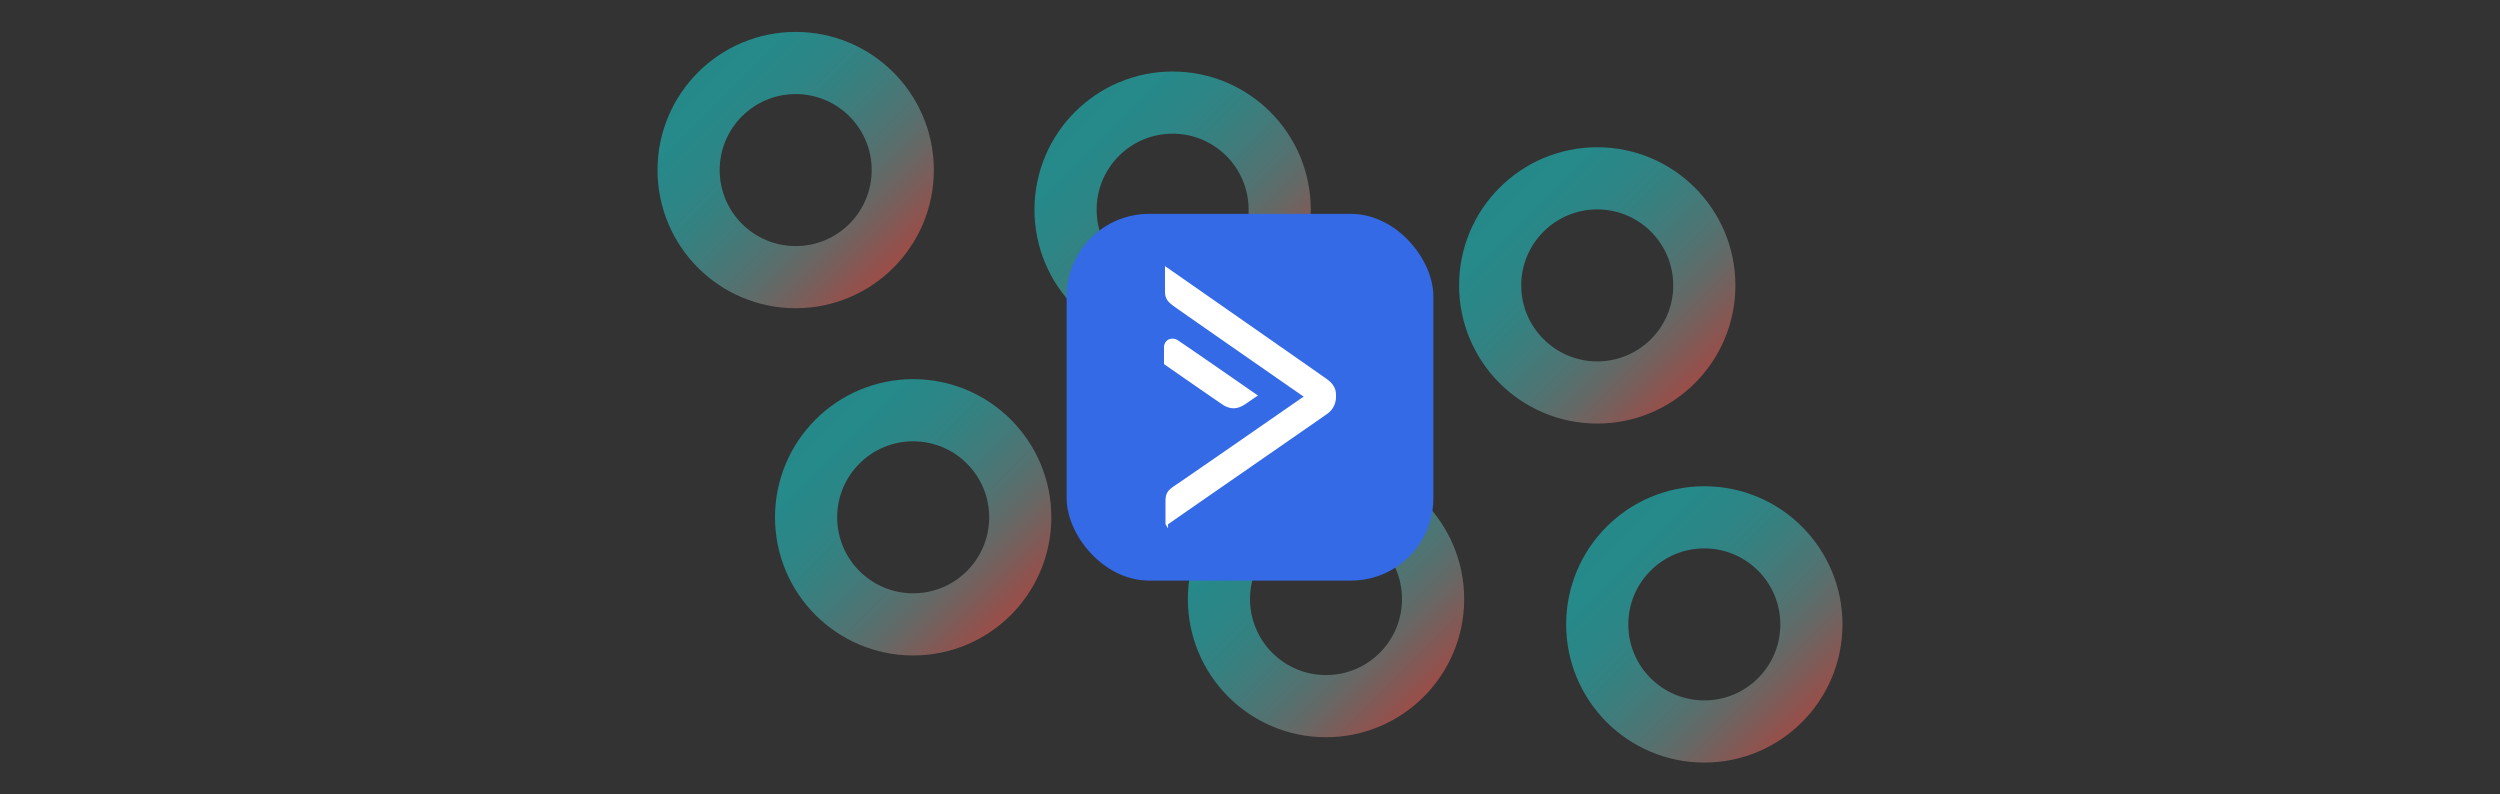 <svg xmlns="http://www.w3.org/2000/svg" xmlns:xlink="http://www.w3.org/1999/xlink" viewBox="0 0 1531.58 486.72"><rect x="0" y="0" width="1531.58" height="486.72" fill="#333333" stroke="none"/><defs><style>.cls-1,.cls-2,.cls-3,.cls-4,.cls-5,.cls-6{fill:none;stroke-miterlimit:10;stroke-width:38.08px;opacity:0.5;}.cls-1{stroke:url(#linear-gradient);}.cls-2{stroke:url(#linear-gradient-2);}.cls-3{stroke:url(#linear-gradient-3);}.cls-4{stroke:url(#linear-gradient-4);}.cls-5{stroke:url(#linear-gradient-5);}.cls-6{stroke:url(#linear-gradient-6);}.cls-7{fill:#346ae6;}.cls-8{fill:#fff;fill-rule:evenodd;}</style><linearGradient id="linear-gradient" x1="146.32" y1="1349.59" x2="315.61" y2="1349.59" gradientTransform="matrix(-0.71, -0.71, -0.71, 0.71, 2161.75, -408.46)" gradientUnits="userSpaceOnUse"><stop offset="0" stop-color="#ff6a60"/><stop offset="0.11" stop-color="#cc847d"/><stop offset="0.22" stop-color="#9c9d98"/><stop offset="0.34" stop-color="#73b2af"/><stop offset="0.47" stop-color="#52c3c2"/><stop offset="0.59" stop-color="#38d0d0"/><stop offset="0.72" stop-color="#26dadb"/><stop offset="0.85" stop-color="#1bdfe1"/><stop offset="1" stop-color="#17e1e3"/></linearGradient><linearGradient id="linear-gradient-2" x1="339.56" y1="1249.13" x2="508.85" y2="1249.13" xlink:href="#linear-gradient"/><linearGradient id="linear-gradient-3" x1="556.3" y1="1400.27" x2="725.59" y2="1400.27" xlink:href="#linear-gradient"/><linearGradient id="linear-gradient-4" x1="321.18" y1="1502.5" x2="490.46" y2="1502.5" xlink:href="#linear-gradient"/><linearGradient id="linear-gradient-5" x1="535.44" y1="1645.93" x2="704.72" y2="1645.93" xlink:href="#linear-gradient"/><linearGradient id="linear-gradient-6" x1="736.76" y1="1546.4" x2="906.04" y2="1546.4" xlink:href="#linear-gradient"/></defs><g id="Backgrounds"><circle class="cls-1" cx="1044.12" cy="382.53" r="65.6"/><circle class="cls-2" cx="978.52" cy="174.85" r="65.6"/><circle class="cls-3" cx="718.39" cy="128.46" r="65.6"/><circle class="cls-4" cx="812.36" cy="367.01" r="65.6"/><circle class="cls-5" cx="559.44" cy="316.92" r="65.6"/><circle class="cls-6" cx="487.46" cy="104.19" r="65.6"/></g><g id="Screenshots_Logos" data-name="Screenshots &amp; Logos"><g id="Active_Campaign" data-name="Active Campaign"><rect class="cls-7" x="653.46" y="131.03" width="224.66" height="224.66" rx="50.49"/><path class="cls-8" d="M813,232.37c3.62,2.54,5.47,5.69,5.47,9.33v1.81A12.58,12.58,0,0,1,813,253.6h0c-2.12,1.52-23.76,16.51-46.67,32.39-22.41,15.53-47.66,33-50.75,35.21v2.53l-1.5-2.52a.41.41,0,0,1-.06-.42h0V307.62c0-4.49.5-6.65,5.51-10,4.18-2.68,70.33-48.56,79.11-54.64-8.71-6.05-74-51.38-78.49-54.66l-.53-.38c-3.31-2.4-5.91-4.29-5.91-9.28V163l1.25.89c3.91,2.71,95.55,66.59,98.11,68.5Zm-57.28,17.75a12.37,12.37,0,0,1-6.88-2.36c-5.72-3.82-35.09-24.24-35.38-24.45l-.35-.24V213a5.35,5.35,0,0,1,2.75-5,6,6,0,0,1,6.25.84c4.42,2.84,47.15,32.49,47.58,32.8l1,.67-1,.66s-2.89,1.92-6.09,4.16C760.84,249.11,758.27,250.12,755.72,250.12Z"/></g></g></svg>